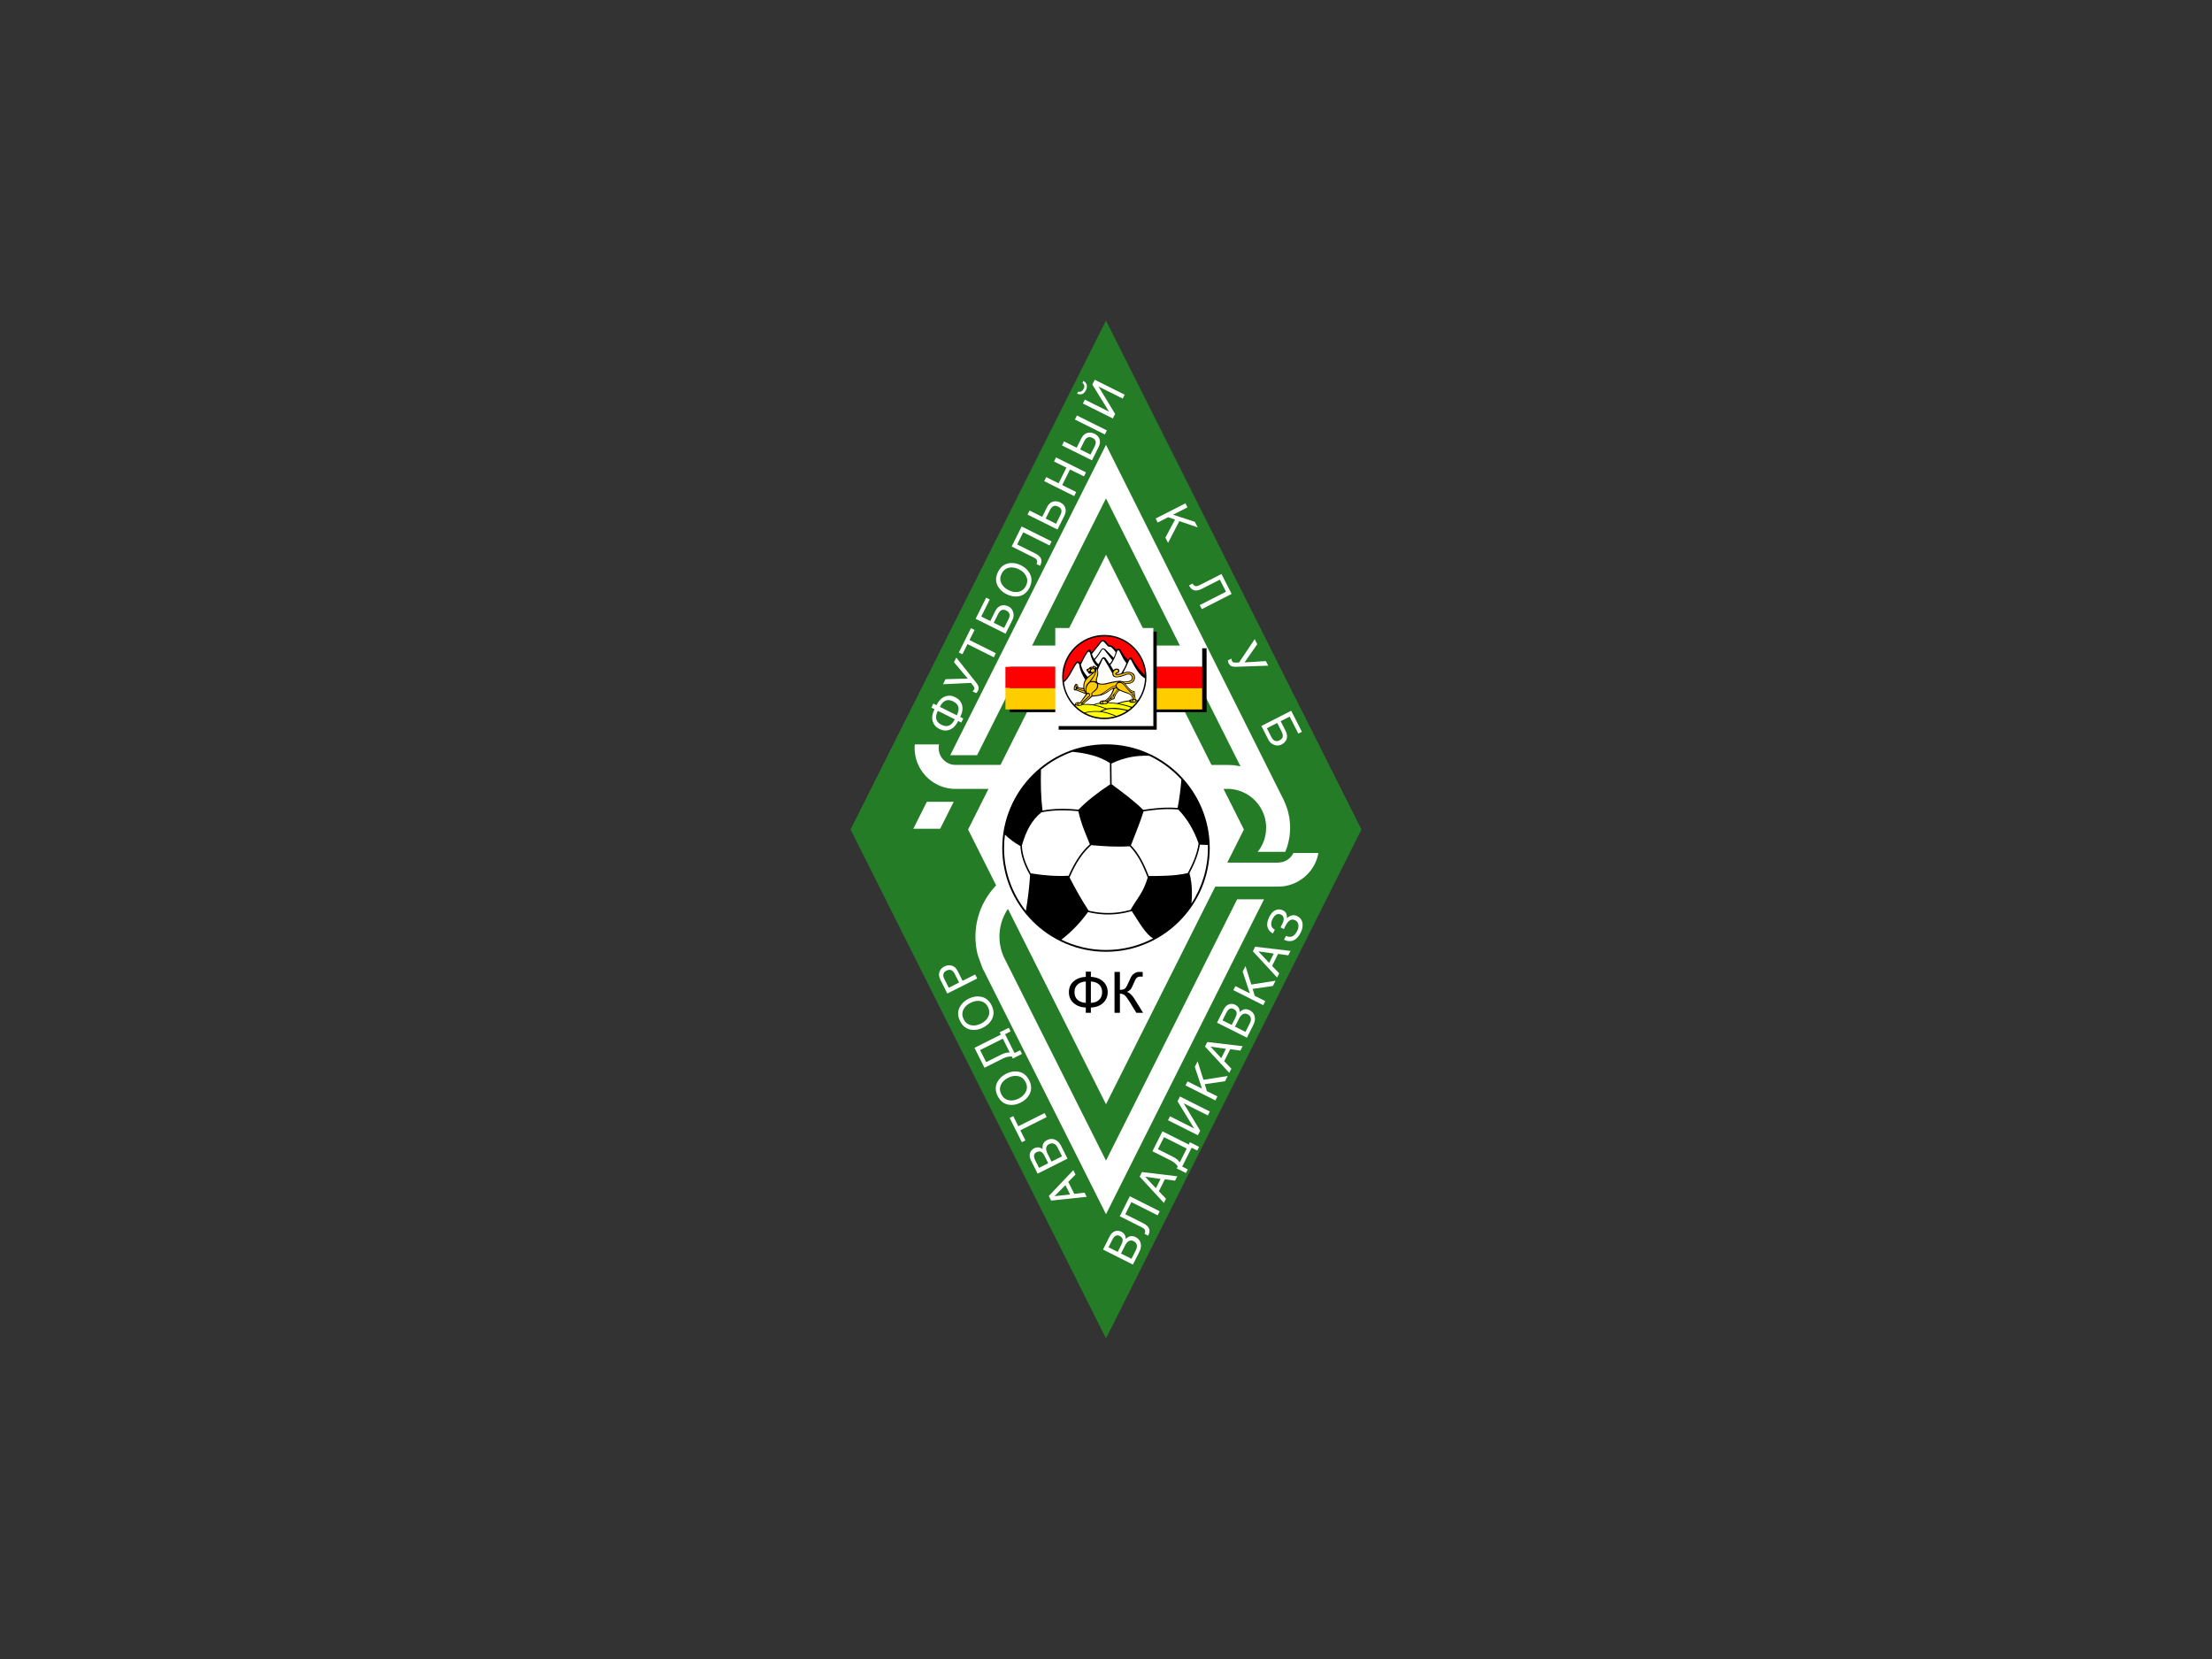 <?xml version="1.0" encoding="UTF-8"?>
<svg xmlns="http://www.w3.org/2000/svg" xmlns:xlink="http://www.w3.org/1999/xlink" width="800pt" height="600pt" viewBox="0 0 800 600" version="1.1">
<rect x="0" y="0" width="800" height="600" fill="#333333" stroke="none"/>
<g id="surface1">
<path style=" stroke:none;fill-rule:nonzero;fill:rgb(14.11%,48.608%,14.893%);fill-opacity:1;" d="M 400 115.934 L 492.383 300 L 400 484.066 L 307.617 300 Z M 400 115.934 "/>
<path style=" stroke:none;fill-rule:nonzero;fill:rgb(100%,100%,100%);fill-opacity:1;" d="M 330.309 299.742 L 340.023 299.742 L 344.922 289.98 L 335.207 289.98 Z M 330.309 299.742 "/>
<path style=" stroke:none;fill-rule:nonzero;fill:rgb(100%,100%,100%);fill-opacity:1;" d="M 467.773 308.496 C 467.773 308.5 467.77 308.508 467.77 308.512 L 467.484 309.031 C 467.328 309.281 467.16 309.512 466.977 309.746 C 466.785 309.973 466.586 310.176 466.371 310.383 C 466.145 310.578 465.922 310.754 465.68 310.926 C 465.426 311.09 465.18 311.23 464.914 311.367 C 464.637 311.492 464.371 311.598 464.082 311.695 C 463.445 311.859 462.938 311.918 462.273 311.973 L 443.867 311.973 L 449.875 300 L 442.5 285.309 L 443.875 285.309 L 444.594 285.324 L 445.305 285.379 L 446.008 285.469 L 446.699 285.594 L 447.379 285.75 L 448.043 285.941 L 448.695 286.16 L 449.328 286.414 L 449.953 286.695 L 450.555 287.008 L 451.145 287.344 L 451.715 287.711 L 452.266 288.102 L 452.797 288.52 L 453.309 288.961 L 453.797 289.43 L 454.262 289.914 L 454.703 290.426 L 455.121 290.957 L 455.512 291.508 L 455.879 292.078 L 456.215 292.664 L 456.527 293.27 L 456.809 293.891 L 457.062 294.527 L 457.285 295.18 L 457.473 295.848 L 457.629 296.523 L 457.754 297.215 L 457.844 297.914 L 457.898 298.629 L 457.914 299.348 L 457.898 300.07 L 457.844 300.781 L 457.754 301.48 L 457.629 302.172 L 457.473 302.848 L 457.285 303.516 L 457.062 304.168 L 456.809 304.805 L 456.527 305.426 L 456.215 306.031 L 455.879 306.617 L 455.512 307.188 L 455.121 307.738 L 454.855 308.078 L 464.836 308.078 C 465.102 307.434 465.344 306.781 465.574 306.102 C 465.891 304.996 466.137 303.93 466.34 302.797 C 466.488 301.637 466.57 300.52 466.602 299.348 C 466.57 298.176 466.488 297.062 466.34 295.898 C 466.137 294.766 465.891 293.699 465.574 292.594 C 465.215 291.523 464.816 290.52 464.352 289.492 L 400 160.883 L 343.664 273.133 L 353.379 273.133 L 400 180.242 L 448.633 277.141 C 447.824 276.977 447.023 276.844 446.188 276.738 C 445.379 276.676 444.594 276.641 443.801 276.641 L 438.148 276.641 L 400 200.625 L 361.852 276.637 L 345.578 276.637 L 344.957 276.605 L 344.352 276.516 L 343.77 276.363 L 343.207 276.156 C 342.934 276.031 342.676 275.902 342.418 275.754 C 342.168 275.59 341.938 275.426 341.699 275.242 C 341.477 275.047 341.27 274.852 341.062 274.637 C 340.871 274.41 340.691 274.188 340.52 273.945 C 340.359 273.691 340.215 273.445 340.078 273.18 C 339.953 272.902 339.848 272.633 339.754 272.348 L 339.602 271.762 L 339.508 271.156 L 339.477 270.535 L 339.508 269.91 L 339.602 269.309 L 339.621 269.223 L 330.855 269.223 L 330.812 269.777 L 330.793 270.535 L 330.812 271.293 L 330.871 272.043 L 330.965 272.781 L 331.094 273.508 L 331.258 274.223 L 331.461 274.922 L 331.691 275.609 L 331.961 276.281 L 332.254 276.934 L 332.582 277.57 L 332.938 278.191 L 333.324 278.789 L 333.738 279.371 L 334.176 279.93 L 334.645 280.469 L 335.133 280.98 L 335.648 281.473 L 336.184 281.938 L 336.742 282.379 L 337.324 282.789 L 337.922 283.176 L 338.543 283.531 L 339.18 283.859 L 339.836 284.156 L 340.504 284.422 L 341.191 284.656 L 341.895 284.855 L 342.605 285.02 L 343.336 285.148 L 344.07 285.246 L 344.82 285.301 L 345.578 285.32 L 357.492 285.32 L 350.125 300 L 360.27 320.215 L 359.75 320.758 L 358.906 321.73 L 358.109 322.742 L 357.363 323.793 L 356.664 324.883 L 356.02 326 L 355.426 327.156 L 354.891 328.34 L 354.41 329.555 L 353.988 330.797 L 353.629 332.066 L 353.324 333.359 L 353.09 334.676 L 352.922 336.016 L 352.816 337.371 L 352.777 338.746 L 352.816 340.121 L 352.922 341.477 L 353.09 342.812 L 353.324 344.129 L 353.629 345.422 L 353.629 345.426 L 355.297 350.043 L 355.426 350.332 L 356.02 351.488 L 400 439.117 L 457.148 325.25 L 447.43 325.25 L 400 419.758 L 363.074 346.184 L 362.891 345.777 L 362.562 344.953 L 362.277 344.113 L 362.035 343.258 L 361.836 342.383 L 361.672 341.492 L 361.559 340.59 L 361.484 339.672 L 361.465 338.746 L 361.484 337.816 L 361.559 336.898 L 361.672 335.996 L 361.836 335.105 L 362.035 334.23 L 362.277 333.375 L 362.562 332.535 L 362.891 331.715 L 363.254 330.914 L 363.652 330.133 L 364.09 329.375 L 364.527 328.691 L 400 399.371 L 439.508 320.656 L 462.289 320.656 L 462.289 320.652 L 463.027 320.637 L 463.777 320.578 L 464.516 320.484 L 465.242 320.355 L 465.961 320.188 L 466.66 319.988 L 467.344 319.754 L 468.016 319.488 L 468.672 319.191 L 469.305 318.867 L 469.926 318.508 L 470.527 318.125 L 471.105 317.711 L 471.664 317.27 L 472.203 316.805 L 472.715 316.316 L 473.211 315.801 L 473.672 315.266 L 474.113 314.703 L 474.523 314.125 L 474.91 313.523 L 475.27 312.906 L 475.594 312.27 L 475.895 311.613 L 476.16 310.941 L 476.391 310.258 L 476.59 309.555 L 476.754 308.84 L 476.816 308.496 "/>
<path style=" stroke:none;fill-rule:nonzero;fill:rgb(0%,0%,0%);fill-opacity:1;" d="M 400 269.191 C 420.664 269.191 437.516 286.047 437.516 306.707 C 437.516 327.371 420.664 344.223 400 344.223 C 379.336 344.223 362.484 327.371 362.484 306.707 C 362.484 286.047 379.336 269.191 400 269.191 "/>
<path style=" stroke:none;fill-rule:nonzero;fill:rgb(100%,100%,100%);fill-opacity:1;" d="M 386.922 315.789 C 387.137 315.328 387.355 314.867 387.582 314.406 C 387.805 313.965 388.031 313.527 388.262 313.094 C 388.496 312.672 388.73 312.258 388.969 311.844 C 389.207 311.449 389.445 311.055 389.695 310.664 C 389.941 310.289 390.191 309.918 390.449 309.551 C 390.703 309.199 390.965 308.852 391.23 308.504 C 391.496 308.172 391.762 307.848 392.039 307.523 L 392.59 306.906 L 393.16 306.316 L 393.742 305.758 L 394.176 305.371 C 392.445 301.102 391.008 297.91 389.996 293.375 C 389.516 293.328 389.035 293.285 388.551 293.246 C 387.977 293.203 387.402 293.164 386.828 293.133 C 386.273 293.109 385.723 293.09 385.172 293.074 C 384.641 293.066 384.113 293.066 383.586 293.07 C 383.074 293.082 382.566 293.098 382.059 293.117 C 381.566 293.145 381.078 293.18 380.59 293.219 C 380.113 293.266 379.645 293.312 379.172 293.371 C 378.715 293.434 378.262 293.5 377.809 293.574 L 376.922 293.738 C 376.828 293.758 376.734 293.777 376.641 293.797 C 373.09 296.598 370.961 300.82 369.586 305.797 L 369.629 306.508 L 369.715 307.34 L 369.848 308.172 L 370.016 308.996 L 370.223 309.82 L 370.469 310.645 L 370.754 311.473 L 371.07 312.305 L 371.426 313.141 C 371.617 313.562 371.812 313.984 372.02 314.406 C 372.234 314.836 372.461 315.266 372.688 315.691 L 372.777 315.855 C 377.355 316.609 381.926 316.961 386.504 316.73 C 386.641 316.418 386.777 316.102 386.922 315.789 "/>
<path style=" stroke:none;fill-rule:nonzero;fill:rgb(100%,100%,100%);fill-opacity:1;" d="M 431.277 312.309 C 431.465 311.887 431.641 311.465 431.816 311.039 C 431.977 310.629 432.133 310.211 432.285 309.797 C 432.422 309.391 432.559 308.984 432.684 308.578 C 432.805 308.176 432.914 307.777 433.02 307.375 C 433.113 306.98 433.199 306.59 433.281 306.191 L 433.418 305.41 L 433.473 304.996 C 431.84 300.387 429.5 296.246 426.145 292.785 L 426.066 292.777 L 425.043 292.695 L 424.016 292.645 C 423.508 292.629 422.996 292.621 422.484 292.621 C 421.984 292.629 421.48 292.641 420.98 292.66 C 420.492 292.68 420.004 292.707 419.516 292.738 C 418.605 292.809 417.699 292.895 416.793 292.996 C 416.012 293.09 415.23 293.195 414.449 293.309 C 414.164 293.352 413.883 293.395 413.594 293.438 C 412.195 297.871 410.684 301.312 409.008 305.746 L 409.398 306.152 L 409.934 306.754 L 410.453 307.383 L 410.953 308.039 L 411.438 308.73 C 411.676 309.086 411.906 309.449 412.133 309.812 C 412.359 310.191 412.578 310.574 412.797 310.961 C 413.016 311.363 413.223 311.766 413.434 312.176 C 413.641 312.598 413.844 313.023 414.047 313.453 C 414.246 313.898 414.445 314.348 414.637 314.801 C 414.836 315.27 415.023 315.738 415.215 316.211 C 415.293 316.414 415.371 316.621 415.449 316.828 C 418.684 316.812 424.809 316.895 429.559 315.766 C 429.711 315.488 429.859 315.211 430.004 314.934 C 430.23 314.492 430.453 314.051 430.676 313.605 C 430.883 313.172 431.082 312.742 431.277 312.309 "/>
<path style=" stroke:none;fill-rule:nonzero;fill:rgb(100%,100%,100%);fill-opacity:1;" d="M 409.312 329.496 L 408.699 329.672 L 407.645 329.934 L 406.59 330.16 L 405.535 330.348 L 404.48 330.5 L 403.422 330.613 L 402.371 330.691 L 401.312 330.73 L 400.258 330.73 L 399.203 330.695 L 398.145 330.621 L 397.09 330.512 L 396.035 330.363 L 394.98 330.18 L 393.926 329.957 L 393.496 329.848 C 390.789 333.609 387.602 336.965 383.859 339.84 C 388.742 342.227 394.219 343.574 400 343.574 C 406.145 343.574 411.949 342.055 417.051 339.375 C 414.496 338.09 411.754 333.215 409.312 329.496 "/>
<path style=" stroke:none;fill-rule:nonzero;fill:rgb(100%,100%,100%);fill-opacity:1;" d="M 413.461 292.91 C 414.27 292.785 415.078 292.668 415.895 292.559 C 416.617 292.469 417.34 292.387 418.066 292.316 C 418.699 292.258 419.332 292.207 419.969 292.168 C 420.465 292.141 420.965 292.117 421.465 292.098 C 421.977 292.086 422.484 292.082 422.996 292.082 L 424.035 292.102 L 425.078 292.152 L 425.891 292.219 C 426.547 288.84 427.004 285.406 427.254 281.926 C 423.992 278.344 420.035 275.406 415.605 273.32 C 411.383 273.219 407.016 273.719 401.965 276.141 L 402.035 283.621 C 405.727 286.406 410.199 289.629 413.461 292.91 "/>
<path style=" stroke:none;fill-rule:nonzero;fill:rgb(100%,100%,100%);fill-opacity:1;" d="M 436.863 306.707 C 436.863 306.34 436.855 305.973 436.848 305.605 L 433.953 305.484 L 433.953 305.492 L 433.812 306.293 L 433.641 307.102 L 433.438 307.914 C 433.324 308.328 433.203 308.738 433.074 309.148 C 432.938 309.566 432.797 309.98 432.645 310.398 C 432.484 310.824 432.316 311.246 432.145 311.668 C 431.961 312.102 431.77 312.531 431.578 312.965 C 431.371 313.406 431.16 313.848 430.941 314.285 C 430.715 314.738 430.48 315.191 430.246 315.641 C 430.223 315.684 430.199 315.727 430.176 315.77 C 431.316 319.805 431.137 324.332 430.902 326.766 C 434.672 320.988 436.863 314.098 436.863 306.707 "/>
<path style=" stroke:none;fill-rule:nonzero;fill:rgb(100%,100%,100%);fill-opacity:1;" d="M 414.52 315.938 C 414.27 315.324 414.016 314.719 413.75 314.117 C 413.555 313.684 413.355 313.258 413.152 312.832 C 412.949 312.422 412.746 312.016 412.535 311.613 C 412.324 311.227 412.109 310.844 411.891 310.465 C 411.672 310.098 411.449 309.738 411.219 309.379 L 410.754 308.695 C 410.52 308.367 410.277 308.039 410.027 307.723 L 409.523 307.105 L 409.004 306.523 L 408.555 306.062 C 403.934 306.371 399.012 306.062 394.672 305.656 L 394.398 305.895 L 393.824 306.426 L 393.266 306.984 C 392.984 307.277 392.715 307.578 392.449 307.879 C 392.18 308.195 391.914 308.516 391.656 308.84 C 391.395 309.18 391.145 309.52 390.895 309.867 C 390.641 310.227 390.395 310.59 390.152 310.961 C 389.906 311.344 389.672 311.73 389.438 312.121 C 389.199 312.527 388.969 312.938 388.742 313.352 C 388.512 313.781 388.289 314.211 388.066 314.648 C 387.844 315.102 387.629 315.559 387.414 316.02 C 387.215 316.461 387.02 316.902 386.828 317.348 C 388.949 321.52 391.227 325.539 393.715 329.344 L 394.566 329.539 L 395.605 329.742 L 396.641 329.906 L 397.676 330.031 L 398.715 330.121 L 399.746 330.176 L 400.785 330.191 L 401.82 330.172 L 402.855 330.117 L 403.895 330.023 L 404.93 329.891 L 405.965 329.727 L 407.004 329.52 L 408.039 329.281 L 409 329.023 C 408.984 329 408.969 328.977 408.957 328.957 C 411.031 325.145 413.391 323.117 415.086 317.395 C 414.902 316.91 414.715 316.422 414.52 315.938 "/>
<path style=" stroke:none;fill-rule:nonzero;fill:rgb(100%,100%,100%);fill-opacity:1;" d="M 377.262 293.117 C 377.719 293.039 378.176 292.965 378.637 292.895 C 379.109 292.832 379.582 292.773 380.059 292.723 C 380.547 292.68 381.035 292.641 381.527 292.605 C 382.035 292.578 382.543 292.555 383.055 292.539 C 383.582 292.527 384.109 292.523 384.641 292.523 C 385.191 292.531 385.738 292.547 386.289 292.566 C 386.859 292.594 387.434 292.625 388.004 292.66 C 388.602 292.703 389.199 292.754 389.793 292.809 C 389.871 292.816 389.949 292.824 390.031 292.836 C 392.789 289.945 397.242 286.434 401.492 283.68 L 401.418 275.965 C 397.699 273.523 393.047 272.406 387.879 271.898 C 383.688 273.363 379.836 275.566 376.484 278.352 C 376.352 283.527 376.453 288.527 377.043 293.16 C 377.117 293.148 377.191 293.133 377.262 293.117 "/>
<path style=" stroke:none;fill-rule:nonzero;fill:rgb(100%,100%,100%);fill-opacity:1;" d="M 371.75 315.078 C 371.535 314.648 371.324 314.219 371.121 313.785 L 370.742 312.934 L 370.398 312.082 L 370.094 311.234 L 369.824 310.387 L 369.59 309.543 L 369.395 308.691 L 369.242 307.84 L 369.129 306.984 L 369.055 306.121 L 369.051 306 C 366.898 304.809 365.078 303.402 363.453 301.863 C 363.246 303.449 363.133 305.066 363.133 306.707 C 363.133 315.273 366.082 323.172 371.016 329.441 C 371.73 325.246 372.258 320.957 372.539 316.543 C 372.508 316.492 372.48 316.441 372.453 316.391 C 372.215 315.953 371.98 315.52 371.75 315.078 "/>
<path style=" stroke:none;fill-rule:nonzero;fill:rgb(0%,0%,0%);fill-opacity:1;" d="M 436.379 249.855 L 436.379 257.562 L 365.215 257.562 L 365.215 234.453 L 436.379 234.453 "/>
<path style=" stroke:none;fill-rule:nonzero;fill:rgb(100%,100%,100%);fill-opacity:1;" d="M 363.625 241.176 L 434.789 241.176 L 434.789 233.473 L 363.625 233.473 Z M 363.625 241.176 "/>
<path style=" stroke:none;fill-rule:nonzero;fill:rgb(100%,0%,0%);fill-opacity:1;" d="M 363.625 248.879 L 434.789 248.879 L 434.789 241.176 L 363.625 241.176 Z M 363.625 248.879 "/>
<path style=" stroke:none;fill-rule:nonzero;fill:rgb(100%,80.077%,0%);fill-opacity:1;" d="M 363.625 256.582 L 434.789 256.582 L 434.789 248.879 L 363.625 248.879 Z M 363.625 256.582 "/>
<path style=" stroke:none;fill-rule:nonzero;fill:rgb(0%,0%,0%);fill-opacity:1;" d="M 382.875 263.906 L 418.344 263.906 L 418.344 228.438 L 382.875 228.438 Z M 382.875 263.906 "/>
<path style=" stroke:none;fill-rule:nonzero;fill:rgb(100%,100%,100%);fill-opacity:1;" d="M 381.656 262.594 L 417.125 262.594 L 417.125 227.129 L 381.656 227.129 Z M 381.656 262.594 "/>
<path style=" stroke:none;fill-rule:nonzero;fill:rgb(0%,0%,0%);fill-opacity:1;" d="M 399.395 229.625 C 407.785 229.625 414.629 236.469 414.629 244.863 C 414.629 253.254 407.785 260.098 399.395 260.098 C 391 260.098 384.156 253.254 384.156 244.863 C 384.156 236.469 391 229.625 399.395 229.625 "/>
<path style=" stroke:none;fill-rule:nonzero;fill:rgb(100%,80.077%,0%);fill-opacity:1;" d="M 401.852 252.316 C 401.82 252.371 401.867 252.402 401.953 252.406 C 402.055 252.422 402.152 252.395 402.254 252.387 C 402.387 252.348 402.48 252.273 402.531 252.164 C 402.57 251.988 402.602 251.82 402.621 251.652 C 402.617 251.562 402.57 251.555 402.508 251.582 C 402.305 251.848 402.086 252.09 401.852 252.316 "/>
<path style=" stroke:none;fill-rule:nonzero;fill:rgb(100%,80.077%,0%);fill-opacity:1;" d="M 403.812 248.973 C 403.559 248.93 403.305 248.945 403.047 249.07 C 402.711 250.082 402.23 251.129 401.52 251.992 C 400.965 252.551 400.586 252.926 399.996 253.379 C 399.965 253.473 400.086 253.543 400.195 253.461 C 400.641 253.109 401.062 252.734 401.508 252.367 C 402.375 251.551 403.324 250.371 404.191 249.285 C 404.059 249.203 403.934 249.086 403.812 248.973 "/>
<path style=" stroke:none;fill-rule:nonzero;fill:rgb(100%,80.077%,0%);fill-opacity:1;" d="M 403.637 248.59 C 403.543 248.449 403.504 248.312 403.508 248.172 C 402.809 248.172 402.016 248.664 401.441 249.078 C 400.418 249.793 399.398 250.465 398.379 251.137 C 399.707 250.758 401.27 249.527 402.539 248.824 C 402.906 248.688 403.27 248.594 403.637 248.59 "/>
<path style=" stroke:none;fill-rule:nonzero;fill:rgb(100%,80.077%,0%);fill-opacity:1;" d="M 393.289 250.961 L 390.973 254.004 C 390.953 254.102 391.094 254.184 391.188 254.148 L 393.996 251.477 C 393.965 251.102 393.758 250.898 393.289 250.961 "/>
<path style=" stroke:none;fill-rule:nonzero;fill:rgb(100%,80.077%,0%);fill-opacity:1;" d="M 398.266 253.602 C 398.109 253.824 398.059 254.066 398.059 254.312 C 398.086 254.344 398.117 254.371 398.145 254.402 C 398.223 254.414 398.266 254.355 398.293 254.254 C 398.344 254.055 398.395 253.859 398.441 253.66 C 398.367 253.555 398.367 253.57 398.266 253.602 "/>
<path style=" stroke:none;fill-rule:nonzero;fill:rgb(100%,80.077%,0%);fill-opacity:1;" d="M 396.602 248.812 C 396.809 248.203 396.848 247.688 396.691 247.254 C 395.906 246.672 395.348 246.551 394.371 246.793 C 393.191 247.422 392.449 249.461 393.16 250.664 C 393.828 250.352 394.277 250.871 394.258 251.496 L 394.168 251.73 L 391.453 254.371 C 391.34 254.52 391.469 254.562 391.641 254.508 L 394.727 251.711 C 394.789 251.34 394.789 250.992 394.703 250.664 C 395.398 250.086 396.277 249.395 396.602 248.812 "/>
<path style=" stroke:none;fill-rule:nonzero;fill:rgb(100%,80.077%,0%);fill-opacity:1;" d="M 403.52 247.844 C 403.629 247.344 403.918 246.902 404.438 246.582 C 402.973 246.734 401.258 247.207 399.688 247.547 C 398.766 247.668 397.922 247.598 397.137 247.398 C 397.211 247.871 397.109 248.539 396.969 248.887 C 396.441 249.746 395.773 250.215 395.031 250.691 C 395.109 250.992 395.105 251.277 395.039 251.574 C 395.988 251.508 396.891 251.418 397.84 251.207 C 398.848 250.609 399.809 249.941 400.77 249.25 C 401.727 248.504 402.652 248.09 403.52 247.844 "/>
<path style=" stroke:none;fill-rule:nonzero;fill:rgb(100%,80.077%,0%);fill-opacity:1;" d="M 410.641 253.246 C 410.355 253.086 409.879 253.055 409.75 253.305 C 409.652 253.809 409.746 253.934 410.285 253.84 C 410.426 253.793 410.625 253.707 410.699 253.512 C 410.738 253.402 410.711 253.316 410.641 253.246 "/>
<path style=" stroke:none;fill-rule:nonzero;fill:rgb(100%,80.077%,0%);fill-opacity:1;" d="M 409.41 253.242 C 409.277 253.406 409.227 253.602 409.176 253.797 C 409.145 253.875 409.395 253.957 409.477 253.836 C 409.473 253.645 409.484 253.457 409.523 253.273 C 409.496 253.23 409.457 253.227 409.41 253.242 "/>
<path style=" stroke:none;fill-rule:nonzero;fill:rgb(100%,80.077%,0%);fill-opacity:1;" d="M 409.133 253.191 C 408.992 253.297 408.898 253.449 408.828 253.633 C 408.82 253.777 408.922 253.852 409.035 253.777 C 409.102 253.57 409.184 253.387 409.277 253.215 C 409.238 253.172 409.191 253.16 409.133 253.191 "/>
<path style=" stroke:none;fill-rule:nonzero;fill:rgb(100%,80.077%,0%);fill-opacity:1;" d="M 390.902 254.254 L 390.727 254.254 L 390.305 254.367 C 390.172 254.488 390.133 254.766 390.102 254.953 C 390.242 255.039 391.035 255.113 391.172 254.641 C 391.164 254.434 391.055 254.32 390.902 254.254 "/>
<path style=" stroke:none;fill-rule:nonzero;fill:rgb(100%,80.077%,0%);fill-opacity:1;" d="M 400.074 253.75 C 399.824 253.691 399.562 253.652 399.273 253.66 C 399.156 253.699 399.121 253.738 399.098 253.777 C 399.016 253.855 398.961 253.984 398.918 254.137 C 398.914 254.227 398.93 254.309 398.977 254.371 C 399.297 254.465 399.996 254.289 400.312 254.227 C 400.398 253.965 400.285 253.781 400.074 253.75 "/>
<path style=" stroke:none;fill-rule:nonzero;fill:rgb(100%,80.077%,0%);fill-opacity:1;" d="M 398.621 253.75 C 398.559 253.898 398.523 254.074 398.48 254.246 C 398.426 254.422 398.52 254.562 398.711 254.434 C 398.734 254.199 398.781 253.977 398.859 253.781 C 398.871 253.652 398.699 253.664 398.621 253.75 "/>
<path style=" stroke:none;fill-rule:nonzero;fill:rgb(100%,80.077%,0%);fill-opacity:1;" d="M 403.32 250.605 C 402.949 251.207 402.758 251.809 402.566 252.445 C 401.754 252.719 401.035 253.059 400.48 253.508 C 400.422 253.602 400.543 253.676 400.637 253.613 C 401.316 253.051 402.016 252.902 402.812 252.555 C 403.172 251.18 403.621 250.543 404.68 249.609 L 404.398 249.434 C 404.016 249.773 403.672 250.18 403.32 250.605 "/>
<path style=" stroke:none;fill-rule:nonzero;fill:rgb(100%,80.077%,0%);fill-opacity:1;" d="M 409.84 252.859 C 409.891 252.969 410.086 252.922 410.074 252.828 C 409.957 252.227 409.812 251.602 409.512 251.199 C 408.949 250.477 408.391 250.113 407.91 249.535 L 406.754 248.109 C 406.219 247.492 405.609 246.992 405.031 246.926 C 404.062 247.031 403.758 247.559 403.871 248.289 C 404.312 249.422 406.551 250.066 407.82 250.523 C 409.078 251.047 409.484 251.352 409.84 252.859 "/>
<path style=" stroke:none;fill-rule:nonzero;fill:rgb(100%,80.077%,0%);fill-opacity:1;" d="M 395.77 241.641 C 395.848 241.648 395.918 241.617 395.98 241.555 C 395.988 241.516 396 241.473 396.008 241.434 C 396.008 241.359 395.98 241.285 395.922 241.227 C 395.867 241.148 395.789 241.117 395.711 241.105 C 395.602 241.203 395.543 241.312 395.535 241.434 C 395.555 241.473 395.574 241.516 395.594 241.555 C 395.641 241.609 395.699 241.641 395.77 241.641 "/>
<path style=" stroke:none;fill-rule:nonzero;fill:rgb(100%,80.077%,0%);fill-opacity:1;" d="M 393.574 242.648 C 393.676 242.695 393.773 242.691 393.871 242.68 C 394.02 242.652 394.105 242.574 394.168 242.473 C 394.25 242.371 394.309 242.262 394.348 242.145 C 394.348 242.094 394.328 242.051 394.289 242.027 C 394.199 241.992 394.121 241.988 394.051 241.996 C 393.848 242.039 393.664 242.121 393.516 242.266 C 393.457 242.344 393.461 242.422 393.484 242.504 C 393.5 242.551 393.52 242.602 393.574 242.648 "/>
<path style=" stroke:none;fill-rule:nonzero;fill:rgb(100%,80.077%,0%);fill-opacity:1;" d="M 394.793 241.641 C 394.902 241.66 395.023 241.711 395.148 241.762 C 395.168 241.75 395.188 241.742 395.207 241.73 L 395.207 241.613 C 395.188 241.566 395.148 241.527 395.09 241.492 C 394.922 241.453 394.766 241.445 394.613 241.465 C 394.547 241.465 394.52 241.508 394.496 241.555 C 394.477 241.59 394.488 241.621 394.523 241.641 C 394.613 241.656 394.703 241.652 394.793 241.641 "/>
<path style=" stroke:none;fill-rule:nonzero;fill:rgb(100%,80.077%,0%);fill-opacity:1;" d="M 410.266 252.801 C 410.34 252.91 410.52 252.84 410.512 252.742 L 410.047 250.18 C 409.727 250.109 409.406 250.023 409.09 249.906 C 408.863 249.766 408.715 249.652 408.512 249.445 L 406.688 247.281 C 406.055 246.691 405.703 246.602 404.969 246.566 C 405.562 246.723 405.977 246.934 406.355 247.309 C 406.785 247.758 407.316 248.398 407.879 249.09 C 408.148 249.43 408.43 249.738 408.742 249.988 C 409.012 250.168 409.32 250.297 409.629 250.367 C 409.754 250.422 409.84 250.504 409.883 250.605 "/>
<path style=" stroke:none;fill-rule:nonzero;fill:rgb(100%,80.077%,0%);fill-opacity:1;" d="M 395.117 243.125 C 395.336 243.086 395.555 243.012 395.773 242.828 C 395.828 242.668 395.844 242.5 395.801 242.324 C 395.785 242.105 395.664 241.953 395.477 241.852 C 395.16 241.852 394.836 242.152 394.586 242.324 C 394.426 242.613 394.535 243.148 395.117 243.125 "/>
<path style=" stroke:none;fill-rule:nonzero;fill:rgb(100%,80.077%,0%);fill-opacity:1;" d="M 396.402 246.465 C 396.352 246.203 396.328 245.941 396.363 245.68 C 396.602 244.984 396.797 244.293 396.898 243.602 C 396.93 243.059 396.969 242.277 396.602 241.852 C 396.43 243.789 395.605 244.914 394.516 246.41 C 395.051 246.242 395.988 246.301 396.402 246.465 "/>
<path style=" stroke:none;fill-rule:nonzero;fill:rgb(100%,80.077%,0%);fill-opacity:1;" d="M 409.434 250.516 C 409.312 250.512 409.133 250.516 409.246 250.645 C 409.363 250.762 409.477 250.883 409.57 251.02 C 409.738 251.242 409.809 251.117 409.809 250.902 C 409.766 250.641 409.656 250.523 409.434 250.516 "/>
<path style=" stroke:none;fill-rule:nonzero;fill:rgb(100%,80.077%,0%);fill-opacity:1;" d="M 403.43 244.641 C 403.895 244.742 404.41 244.688 404.941 244.551 C 405.711 244.32 406.523 244.078 407.348 243.75 C 408.406 243.527 408.977 243.598 409.551 244.48 C 410.055 245.828 409.238 246.414 408.234 246.633 C 407.57 246.742 406.902 246.734 406.234 246.676 C 406.457 246.781 406.668 246.898 406.824 247.047 C 407.246 247.141 407.641 247.137 408.066 247.074 C 408.457 247.016 408.824 246.93 409.188 246.777 C 410.051 246.215 410.324 245.414 410.027 244.328 C 409.566 243.461 408.656 243.207 407.703 243.242 C 407.031 243.359 406.383 243.562 405.742 243.773 C 405.395 243.867 405.047 243.965 404.695 244.062 C 404.336 244.129 404.016 244.102 403.656 244.074 C 403.258 243.969 403.258 243.637 403.535 243.355 C 403.777 243.16 404.004 243.117 404.32 242.977 C 404.629 242.637 404.254 242.098 403.785 242.203 C 403.039 242.406 402.727 242.711 402.629 243.48 C 402.699 244.16 402.758 244.398 403.43 244.641 "/>
<path style=" stroke:none;fill-rule:nonzero;fill:rgb(100%,80.077%,0%);fill-opacity:1;" d="M 388.727 248.492 C 388.676 248.68 388.648 248.848 388.648 249 C 388.629 249.234 388.883 249.402 389.02 249.223 L 389.094 248.883 C 389.117 248.637 389.004 248.219 388.727 248.492 "/>
<path style=" stroke:none;fill-rule:nonzero;fill:rgb(100%,80.077%,0%);fill-opacity:1;" d="M 389.125 248.348 C 389.289 248.465 389.391 248.379 389.379 248.195 L 389.273 247.992 C 389.078 247.746 388.793 247.809 388.914 248.113 "/>
<path style=" stroke:none;fill-rule:nonzero;fill:rgb(100%,80.077%,0%);fill-opacity:1;" d="M 393.902 246.629 C 394.469 245.93 395.012 245.203 395.535 244.461 C 395.723 244.125 395.875 243.762 396.062 243.332 L 396.18 242.766 C 395.93 243.18 395.453 243.52 395.09 243.84 C 393.758 244.875 392.93 245.48 392.305 246.812 C 392.055 247.617 391.992 249.434 392.637 250.09 C 392.547 249.598 392.363 247.73 393.902 246.629 "/>
<path style=" stroke:none;fill-rule:nonzero;fill:rgb(100%,80.077%,0%);fill-opacity:1;" d="M 389.359 254.254 C 389.281 254.262 389.203 254.344 389.125 254.461 C 389.086 254.59 389.07 254.707 389.094 254.816 C 389.191 254.883 389.207 254.887 389.32 254.828 L 389.539 254.285 C 389.5 254.234 389.445 254.211 389.359 254.254 "/>
<path style=" stroke:none;fill-rule:nonzero;fill:rgb(100%,80.077%,0%);fill-opacity:1;" d="M 389.746 254.344 C 389.68 254.398 389.648 254.5 389.598 254.582 C 389.512 254.887 389.512 255.055 389.867 254.879 C 389.965 254.645 390.004 254.543 390.043 254.285 C 390.004 254.273 389.965 254.266 389.926 254.254 C 389.855 254.262 389.797 254.289 389.746 254.344 "/>
<path style=" stroke:none;fill-rule:nonzero;fill:rgb(100%,80.077%,0%);fill-opacity:1;" d="M 389.492 249.262 C 389.305 249.277 389.301 249.363 389.355 249.453 L 392.754 250.719 C 392.543 250.504 392.27 250.246 392.137 250.016 "/>
<path style=" stroke:none;fill-rule:nonzero;fill:rgb(100%,80.077%,0%);fill-opacity:1;" d="M 389.633 249.031 L 392.039 249.742 C 391.945 249.574 391.898 249.406 391.883 249.234 C 391.172 249.18 390.473 249.043 389.758 248.812 C 389.598 248.852 389.566 248.906 389.633 249.031 "/>
<path style=" stroke:none;fill-rule:nonzero;fill:rgb(100%,80.077%,0%);fill-opacity:1;" d="M 389.461 248.082 C 389.562 248.289 389.742 248.25 389.719 248 L 389.598 247.676 C 389.547 247.516 389.219 247.559 389.348 247.801 "/>
<path style=" stroke:none;fill-rule:nonzero;fill:rgb(100%,0%,0%);fill-opacity:1;" d="M 399.395 230.141 C 407.277 230.141 413.746 236.391 414.098 244.191 C 412.5 242.762 411.281 241.137 410.164 239.297 L 409.242 237.891 C 409.055 237.652 408.605 237.609 408.387 237.945 L 407.938 238.641 C 406.746 237.578 406.055 236.316 405.23 234.961 C 404.797 234.367 404.246 234.422 403.844 234.965 C 403.23 234.461 402.41 233.535 401.973 233.469 C 401.395 233.309 400.988 233.355 400.758 232.914 C 400.352 232.492 399.98 232.016 399.539 231.641 C 398.844 231.363 398.516 231.457 397.938 232.027 C 396.836 233.336 395.887 234.695 394.746 236.004 L 394.539 235.395 C 394.176 234.734 393.727 234.875 393.242 235.371 C 392.215 236.738 391.488 238.238 390.695 239.711 C 390.23 239.102 389.711 238.941 389.152 239.535 C 387.621 241.629 386.543 244.523 384.738 246.281 C 384.695 245.812 384.672 245.34 384.672 244.863 C 384.672 236.754 391.285 230.141 399.395 230.141 "/>
<path style=" stroke:none;fill-rule:nonzero;fill:rgb(100%,100%,100%);fill-opacity:1;" d="M 411.871 243.352 C 410.82 241.988 409.887 240.316 409.066 238.676 C 408.867 238.484 408.602 238.406 408.426 238.715 C 407.754 240.309 407.035 241.781 406.234 243.316 C 407.277 242.969 407.98 242.781 409.125 243.125 C 410.273 243.695 410.43 243.988 410.488 245.336 C 410.25 246.43 409.809 246.816 408.801 247.223 C 408.219 247.352 407.637 247.387 407.055 247.328 C 407.648 248.145 408.305 248.934 409.125 249.633 C 409.492 249.82 409.891 249.938 410.312 249.953 L 410.461 251.109 L 410.715 252.758 C 410.93 252.91 411.043 253.051 411.055 253.262 L 411.477 253.254 C 413.059 250.984 414.02 248.25 414.105 245.305 C 413.238 244.949 412.477 244.035 411.871 243.352 "/>
<path style=" stroke:none;fill-rule:nonzero;fill:rgb(100%,100%,100%);fill-opacity:1;" d="M 394.852 243.57 L 394.793 243.453 L 394.586 243.57 L 393.992 243.719 C 393.898 243.715 393.832 243.676 393.781 243.602 L 393.723 243.422 C 393.48 243.316 393.398 243.137 393.398 242.918 C 393.266 242.875 393.16 242.797 393.07 242.68 C 392.977 242.492 392.949 242.305 392.98 242.117 L 393.07 241.969 L 393.754 241.73 C 393.906 241.5 394.098 241.297 394.406 241.168 C 394.652 241.102 394.902 241.105 395.148 241.137 C 395.371 240.66 395.758 240.648 396.363 241.195 L 396.75 241.465 L 396.867 241.137 C 395.363 239.852 394.621 237.957 394.199 236.062 C 393.887 235.613 393.641 235.566 393.34 235.973 C 392.34 237.305 391.645 238.887 390.906 240.383 C 391.469 242.438 391.988 243.109 393.34 244.785 C 393.926 244.359 394.332 244.09 394.852 243.57 "/>
<path style=" stroke:none;fill-rule:nonzero;fill:rgb(100%,100%,100%);fill-opacity:1;" d="M 400.402 250.484 C 398.207 251.805 397.266 251.652 395.059 251.938 L 391.836 254.598 C 393.078 254.562 394.262 254.637 395.504 254.758 C 396.195 254.441 396.922 254.246 397.656 254.172 C 397.844 253.164 398.703 253.363 399.66 253.305 C 401.359 252.09 401.891 251.094 402.629 249.18 C 402.07 249.18 400.848 250.176 400.402 250.484 "/>
<path style=" stroke:none;fill-rule:nonzero;fill:rgb(100%,100%,100%);fill-opacity:1;" d="M 389.195 249.672 C 388.891 249.773 388.438 249.754 388.34 249.297 C 388.316 248.832 388.469 248.023 388.754 247.652 C 388.996 247.16 389.555 247.242 389.805 247.695 C 389.902 247.926 389.934 248.215 389.895 248.461 C 390.469 248.773 391.129 248.789 391.844 248.824 C 391.766 247.91 391.801 246.785 392.484 245.812 C 391.383 243.992 390.59 242.527 390.312 240.336 C 390.047 239.738 389.68 239.617 389.332 240.039 C 388.215 241.559 386.402 245.816 384.785 246.703 C 385.18 249.824 386.555 252.645 388.594 254.848 L 388.766 254.766 C 388.934 254.145 389.102 254.055 389.719 253.957 L 390.52 254.016 C 390.609 254 390.68 253.961 390.727 253.898 L 392.734 251.074 "/>
<path style=" stroke:none;fill-rule:nonzero;fill:rgb(100%,100%,100%);fill-opacity:1;" d="M 408.137 250.965 C 407.008 250.609 405.926 250.184 404.883 249.742 C 403.645 250.797 403.445 251.461 403.043 252.77 C 402.445 252.996 401.195 253.371 400.855 253.988 L 404.023 254.285 C 405.555 253.828 406.82 253.441 408.477 253.305 C 408.52 253.074 408.863 252.902 409.543 252.902 C 409.383 251.652 408.789 251.188 408.137 250.965 "/>
<path style=" stroke:none;fill-rule:nonzero;fill:rgb(100%,100%,100%);fill-opacity:1;" d="M 398.25 238.496 C 398.734 237.535 399.395 237.375 400.031 238.242 C 400.441 238.867 400.836 239.469 401.262 240.066 C 401.711 239.766 402.055 239.129 402.27 238.734 C 401.285 237.504 400.34 236.211 399.328 235.008 C 399.109 234.742 398.766 234.777 398.57 235.004 C 397.789 236.328 396.977 237.52 395.965 238.676 C 396.336 239.273 396.781 239.809 397.301 240.207 "/>
<path style=" stroke:none;fill-rule:nonzero;fill:rgb(100%,100%,100%);fill-opacity:1;" d="M 396.707 245.766 C 396.633 246.562 396.805 246.953 397.699 247.16 C 398.227 247.32 398.777 247.297 399.336 247.238 C 401.137 246.914 402.723 246.297 404.922 246.211 C 405.359 246.188 405.727 246.328 405.891 246.391 C 406.324 246.473 406.762 246.5 407.195 246.48 C 407.703 246.445 408.27 246.348 408.711 246.172 C 409.305 245.914 409.469 245.52 409.336 244.785 C 408.949 243.922 408.367 243.785 407.465 244.008 C 406.762 244.309 406.059 244.523 405.355 244.758 C 404.844 244.879 404.328 244.949 403.812 244.965 C 402.734 244.938 402.32 244.52 402.27 243.492 C 401.328 241.758 400.352 240.078 399.305 238.406 C 399.141 238.164 398.891 238.195 398.762 238.438 C 398.156 239.727 397.633 240.914 397.078 242.145 C 397.195 242.938 397.273 243.504 397.105 244.281 C 396.98 244.816 396.797 245.195 396.707 245.766 "/>
<path style=" stroke:none;fill-rule:nonzero;fill:rgb(100%,100%,100%);fill-opacity:1;" d="M 402.688 242.355 C 403.234 241.789 403.676 241.648 404.438 241.91 C 404.961 242.184 404.934 243.133 404.469 243.305 C 403.953 243.457 403.777 243.547 403.715 243.766 C 404.523 243.777 404.77 243.746 405.508 243.52 C 406.254 242.309 406.871 241.219 407.375 239.891 L 406.219 238.172 L 405.773 237.277 L 404.883 235.586 C 404.613 235.227 404.496 235.02 404.109 235.352 C 403.488 237.219 402.852 238.914 401.59 240.484 "/>
<path style=" stroke:none;fill-rule:nonzero;fill:rgb(100%,100%,100%);fill-opacity:1;" d="M 398.266 234.848 C 398.828 234.258 399.168 234.398 399.809 234.848 C 400.789 235.852 401.785 236.848 402.746 237.871 C 403.105 237.219 403.324 236.648 403.52 235.934 C 403.094 235.258 402.117 234.176 401.77 233.984 C 400.863 233.844 400.715 233.953 400.223 233.215 L 399.246 232.121 C 398.957 231.953 398.672 231.945 398.383 232.176 C 397.215 233.59 396.051 235.156 394.91 236.547 C 395.113 237.148 395.371 237.746 395.723 238.297 C 396.797 237.289 397.43 236.051 398.266 234.848 "/>
<path style=" stroke:none;fill-rule:nonzero;fill:rgb(100%,100%,0%);fill-opacity:1;" d="M 401.055 256.449 C 400.031 256.629 399.301 256.887 398.383 257.266 C 400.137 257.484 402.117 258.164 403.746 258.926 C 405.074 258.512 406.324 257.898 407.461 257.148 C 406.281 256.574 402.746 256.246 401.055 256.449 "/>
<path style=" stroke:none;fill-rule:nonzero;fill:rgb(100%,100%,0%);fill-opacity:1;" d="M 400.734 254.254 C 400.324 254.668 400.18 254.742 399.57 254.609 C 398.898 254.793 398.254 254.953 397.742 254.465 C 397.121 254.5 396.496 254.672 395.875 254.906 C 397.379 255.199 398.805 255.668 400.238 256.23 C 403.176 255.723 405.289 256.188 408 256.793 C 408.355 256.535 408.699 256.262 409.027 255.977 C 408.332 255.488 405.137 254.812 404.199 254.609 C 403.062 254.43 401.883 254.348 400.734 254.254 "/>
<path style=" stroke:none;fill-rule:nonzero;fill:rgb(100%,100%,0%);fill-opacity:1;" d="M 392.512 257.867 C 394.566 258.961 396.91 259.582 399.391 259.582 C 400.758 259.582 402.082 259.395 403.34 259.043 L 403.34 259.031 C 402.129 258.566 400.988 258.121 399.719 257.816 C 397.406 257.27 394.824 257.293 392.512 257.867 "/>
<path style=" stroke:none;fill-rule:nonzero;fill:rgb(100%,100%,0%);fill-opacity:1;" d="M 411.023 253.57 C 410.918 253.73 410.75 253.887 410.52 254.047 C 410.34 254.133 410.16 254.164 409.988 254.164 C 409.512 254.195 409.055 254.164 408.621 254.074 C 408.512 253.953 408.449 253.809 408.461 253.633 C 407.258 253.746 405.777 254.02 404.676 254.461 C 406.438 254.75 407.91 255.188 409.391 255.648 C 410.062 255.023 410.676 254.34 411.223 253.602 "/>
<path style=" stroke:none;fill-rule:nonzero;fill:rgb(100%,100%,0%);fill-opacity:1;" d="M 397.848 257.207 C 398.438 256.852 399.09 256.559 399.793 256.359 C 398.227 255.777 396.879 255.379 395.238 255.039 C 394.047 254.91 392.852 254.852 391.66 254.879 C 390.91 255.367 389.992 255.395 388.988 255.066 L 388.855 255.125 C 389.824 256.117 390.934 256.977 392.145 257.668 C 394.137 257.207 395.84 257.066 397.848 257.207 "/>
<path style=" stroke:none;fill-rule:nonzero;fill:rgb(0%,0%,0%);fill-opacity:1;" d="M 397.512 361.609 C 396.785 362.281 395.793 362.645 394.531 362.707 L 394.531 354.965 C 395.82 355.043 396.82 355.414 397.535 356.09 C 398.246 356.766 398.602 357.68 398.602 358.836 C 398.602 360.012 398.238 360.938 397.512 361.609 M 392.695 362.695 C 391.457 362.645 390.469 362.281 389.727 361.609 C 388.984 360.938 388.609 360.012 388.609 358.836 C 388.609 357.645 388.988 356.719 389.742 356.055 C 390.492 355.387 391.477 355.031 392.695 354.977 Z M 400.617 358.836 C 400.617 357.305 400.074 356.02 398.988 354.988 C 397.895 353.961 396.41 353.395 394.531 353.293 L 394.531 351.398 L 392.695 351.398 L 392.695 353.293 C 390.941 353.363 389.484 353.895 388.324 354.887 C 387.164 355.875 386.586 357.191 386.586 358.836 C 386.586 360.477 387.164 361.797 388.328 362.797 C 389.492 363.793 390.949 364.324 392.695 364.391 L 392.695 366.297 L 394.531 366.297 L 394.531 364.391 C 396.477 364.285 397.98 363.707 399.035 362.656 C 400.09 361.609 400.617 360.336 400.617 358.836 "/>
<path style=" stroke:none;fill-rule:nonzero;fill:rgb(0%,0%,0%);fill-opacity:1;" d="M 405.035 351.516 L 403.082 351.516 L 403.082 366.297 L 405.035 366.297 L 405.035 359.379 C 405.762 359.379 406.352 359.586 406.809 359.996 C 407.266 360.414 407.836 361.176 408.516 362.285 L 410.984 366.297 L 413.414 366.297 L 410.367 361.375 C 409.438 359.879 408.5 358.996 407.547 358.738 C 408.02 358.539 408.434 358.277 408.773 357.953 C 409.121 357.629 409.539 356.84 410.035 355.59 C 410.43 354.605 410.785 353.957 411.098 353.656 C 411.398 353.352 411.859 353.199 412.484 353.199 C 412.531 353.199 412.664 353.203 412.879 353.211 C 413.074 353.219 413.203 353.223 413.273 353.223 L 413.273 351.527 C 413.23 351.516 412.836 351.508 412.082 351.508 C 411.488 351.508 410.949 351.645 410.461 351.914 C 409.969 352.188 409.594 352.527 409.324 352.926 C 409.059 353.324 408.723 354.008 408.312 354.977 C 407.746 356.293 407.281 357.121 406.922 357.469 C 406.555 357.816 405.93 357.988 405.035 357.988 "/>
<path style=" stroke:none;fill-rule:nonzero;fill:rgb(100%,100%,100%);fill-opacity:1;" d="M 450.441 349.383 L 449.426 351.402 L 452.035 359.273 L 446.797 356.641 L 446.062 358.102 L 456.871 363.531 L 457.605 362.07 L 453.801 360.16 L 453.039 357.648 L 460.355 356.594 L 461.312 354.695 L 452.555 356.074 "/>
<path style=" stroke:none;fill-rule:nonzero;fill:rgb(100%,100%,100%);fill-opacity:1;" d="M 425.867 398.297 L 431.867 408.117 L 423.137 403.734 L 422.426 405.148 L 433.234 410.578 L 434.059 408.938 L 428.102 399.023 L 436.836 403.41 L 437.547 401.996 L 426.738 396.566 "/>
<path style=" stroke:none;fill-rule:nonzero;fill:rgb(100%,100%,100%);fill-opacity:1;" d="M 471.074 333.945 C 470.906 332.758 470.25 331.875 469.105 331.297 C 468.465 330.977 467.793 330.91 467.094 331.098 C 466.496 331.262 465.949 331.59 465.449 332.082 C 465.469 331.449 465.406 330.949 465.266 330.574 C 465.051 330.004 464.641 329.562 464.039 329.262 C 463.117 328.797 462.207 328.77 461.312 329.172 C 460.418 329.578 459.676 330.367 459.086 331.543 C 458.258 333.188 458.086 334.594 458.57 335.754 C 458.902 336.547 459.496 337.16 460.359 337.594 L 461.051 336.227 C 460.266 335.832 459.836 335.25 459.758 334.484 C 459.688 333.844 459.852 333.133 460.242 332.352 C 460.621 331.598 461.055 331.082 461.551 330.801 C 462.113 330.48 462.727 330.488 463.387 330.82 C 463.949 331.102 464.242 331.582 464.266 332.262 C 464.285 332.824 464.105 333.48 463.727 334.234 L 463.137 335.41 L 464.328 336.008 L 464.855 334.953 C 465.34 333.988 465.848 333.32 466.375 332.941 C 467.004 332.492 467.684 332.449 468.418 332.82 C 469.133 333.176 469.523 333.77 469.598 334.602 C 469.656 335.281 469.508 335.98 469.148 336.691 C 468.695 337.598 468.164 338.215 467.555 338.551 C 466.824 338.953 466.004 338.922 465.094 338.465 L 464.387 339.863 C 465.293 340.316 466.16 340.473 467.004 340.328 C 468.371 340.102 469.508 339.094 470.406 337.305 C 471 336.121 471.223 335.004 471.074 333.945 "/>
<path style=" stroke:none;fill-rule:nonzero;fill:rgb(100%,100%,100%);fill-opacity:1;" d="M 433.133 383.84 L 432.117 385.859 L 434.727 393.73 L 429.484 391.098 L 428.75 392.559 L 439.562 397.988 L 440.293 396.527 L 436.488 394.617 L 435.73 392.105 L 443.047 391.051 L 444 389.152 L 435.242 390.531 "/>
<path style=" stroke:none;fill-rule:nonzero;fill:rgb(100%,100%,100%);fill-opacity:1;" d="M 410.785 452.148 L 409.219 455.266 L 405.426 453.359 L 406.871 450.484 C 407.227 449.77 407.637 449.258 408.094 448.949 C 408.668 448.559 409.289 448.531 409.965 448.871 C 410.586 449.184 410.973 449.621 411.125 450.18 C 411.277 450.738 411.164 451.395 410.785 452.148 M 400.91 451.09 L 402.238 448.441 C 402.641 447.648 403.059 447.145 403.504 446.926 C 403.945 446.707 404.426 446.73 404.949 446.992 C 405.578 447.309 405.938 447.738 406.016 448.281 C 406.086 448.77 405.934 449.383 405.559 450.129 L 404.238 452.762 Z M 410.727 447.426 C 409.926 447.02 409.164 446.941 408.449 447.188 C 408.07 447.32 407.621 447.613 407.109 448.059 C 407.133 447.391 406.965 446.816 406.613 446.34 C 406.352 445.98 406.008 445.695 405.574 445.48 C 404.793 445.086 404.023 445.02 403.266 445.277 C 402.453 445.562 401.805 446.191 401.316 447.164 L 398.926 451.922 L 409.734 457.355 L 412.074 452.703 C 412.652 451.547 412.797 450.477 412.5 449.484 C 412.23 448.57 411.641 447.883 410.727 447.426 "/>
<path style=" stroke:none;fill-rule:nonzero;fill:rgb(100%,100%,100%);fill-opacity:1;" d="M 443.371 379.332 L 441.68 382.699 L 437.812 378.535 Z M 435.809 378.508 L 444.578 388.004 L 445.34 386.492 L 442.754 383.789 L 444.934 379.453 L 448.617 379.957 L 449.418 378.367 L 436.645 376.852 "/>
<path style=" stroke:none;fill-rule:nonzero;fill:rgb(100%,100%,100%);fill-opacity:1;" d="M 419.734 426.379 L 418.047 429.746 L 414.176 425.582 Z M 412.176 425.555 L 420.941 435.051 L 421.703 433.539 L 419.117 430.836 L 421.297 426.5 L 424.98 427.004 L 425.781 425.414 L 413.008 423.898 "/>
<path style=" stroke:none;fill-rule:nonzero;fill:rgb(100%,100%,100%);fill-opacity:1;" d="M 404.98 439.875 L 412.867 443.84 C 413.461 444.137 413.848 444.441 414.027 444.762 C 414.262 445.168 414.234 445.66 413.941 446.242 L 415.25 446.902 C 415.68 446.051 415.82 445.305 415.676 444.664 C 415.48 443.801 414.777 443.062 413.562 442.453 L 406.969 439.141 L 409.172 434.762 L 418.688 439.539 L 419.418 438.078 L 408.609 432.648 "/>
<path style=" stroke:none;fill-rule:nonzero;fill:rgb(100%,100%,100%);fill-opacity:1;" d="M 426.684 420.395 C 426.406 419.965 426.059 419.586 425.633 419.254 C 425.211 418.922 424.691 418.602 424.078 418.297 L 418.781 415.633 L 420.973 411.266 L 429.195 415.395 Z M 429.926 413.938 L 420.414 409.156 L 416.789 416.367 L 423.383 419.68 C 424.547 420.266 425.402 420.988 425.949 421.855 L 425.586 422.578 L 428.898 424.242 L 429.562 422.914 L 427.547 421.902 L 430.973 415.082 L 432.992 416.098 L 433.656 414.773 L 430.344 413.105 "/>
<path style=" stroke:none;fill-rule:nonzero;fill:rgb(100%,100%,100%);fill-opacity:1;" d="M 452.012 370.09 L 450.449 373.203 L 446.652 371.301 L 448.098 368.422 C 448.457 367.711 448.863 367.199 449.32 366.891 C 449.895 366.496 450.52 366.473 451.191 366.809 C 451.812 367.121 452.199 367.559 452.352 368.117 C 452.504 368.68 452.391 369.336 452.012 370.09 M 442.137 369.031 L 443.469 366.379 C 443.867 365.586 444.285 365.082 444.73 364.863 C 445.172 364.648 445.656 364.668 446.176 364.93 C 446.809 365.25 447.164 365.68 447.242 366.223 C 447.312 366.711 447.16 367.324 446.785 368.066 L 445.465 370.699 Z M 451.953 365.363 C 451.152 364.961 450.395 364.883 449.68 365.125 C 449.297 365.262 448.852 365.551 448.336 365.996 C 448.359 365.328 448.195 364.758 447.844 364.277 C 447.582 363.922 447.234 363.637 446.805 363.418 C 446.02 363.023 445.25 362.957 444.492 363.219 C 443.684 363.504 443.031 364.133 442.543 365.105 L 440.152 369.863 L 450.965 375.293 L 453.301 370.641 C 453.879 369.484 454.023 368.414 453.73 367.426 C 453.461 366.508 452.867 365.824 451.953 365.363 "/>
<path style=" stroke:none;fill-rule:nonzero;fill:rgb(100%,100%,100%);fill-opacity:1;" d="M 460.684 344.875 L 458.992 348.242 L 455.125 344.078 Z M 453.121 344.051 L 461.891 353.547 L 462.652 352.035 L 460.066 349.332 L 462.242 344.996 L 465.93 345.5 L 466.73 343.91 L 453.953 342.395 "/>
<path style=" stroke:none;fill-rule:nonzero;fill:rgb(100%,100%,100%);fill-opacity:1;" d="M 431.32 211.047 L 430.016 211.711 C 430.449 212.562 430.965 213.117 431.562 213.379 C 432.379 213.734 433.387 213.605 434.598 212.988 L 441.176 209.637 L 443.398 214.004 L 433.914 218.84 L 434.656 220.297 L 445.434 214.801 L 441.762 207.598 L 433.895 211.605 C 433.305 211.906 432.828 212.035 432.469 211.992 C 431.996 211.941 431.617 211.625 431.32 211.047 "/>
<path style=" stroke:none;fill-rule:nonzero;fill:rgb(100%,100%,100%);fill-opacity:1;" d="M 422.488 187.051 L 424.965 187.926 L 421.48 194.445 L 422.445 196.34 L 426.516 188.465 L 433.16 190.727 L 432.133 188.715 L 424.246 186.152 L 429.473 183.492 L 428.73 182.035 L 417.953 187.527 L 418.695 188.984 "/>
<path style=" stroke:none;fill-rule:nonzero;fill:rgb(100%,100%,100%);fill-opacity:1;" d="M 444.055 238.879 C 444.125 239.27 444.176 239.5 444.199 239.57 C 444.223 239.641 444.277 239.766 444.367 239.945 C 444.457 240.117 444.559 240.266 444.676 240.395 C 444.914 240.691 445.234 240.898 445.637 241.02 C 445.965 241.117 446.383 241.164 446.898 241.152 L 458.66 240.754 L 457.812 239.09 L 450.109 239.57 L 454.699 232.98 L 453.773 231.16 L 448.129 239.602 L 446.508 239.613 C 446.066 239.609 445.746 239.422 445.555 239.039 C 445.43 238.801 445.375 238.52 445.391 238.195 "/>
<path style=" stroke:none;fill-rule:nonzero;fill:rgb(100%,100%,100%);fill-opacity:1;" d="M 463.52 264.602 C 463.879 265.301 464.008 265.914 463.918 266.441 C 463.828 266.965 463.43 267.406 462.73 267.766 C 462.09 268.09 461.508 268.129 460.992 267.875 C 460.539 267.652 460.145 267.215 459.812 266.566 L 458.184 263.371 L 461.922 261.465 Z M 458.746 267.562 C 459.195 268.434 459.879 269.043 460.809 269.395 C 461.738 269.746 462.629 269.703 463.48 269.273 C 464.359 268.824 464.961 268.195 465.281 267.391 C 465.637 266.48 465.535 265.477 464.98 264.387 L 463.164 260.828 L 466.422 259.168 L 469.555 265.309 L 470.844 264.648 L 466.973 257.055 L 456.195 262.547 "/>
<path style=" stroke:none;fill-rule:nonzero;fill:rgb(100%,100%,100%);fill-opacity:1;" d="M 391.434 142.484 C 391.949 142.277 392.375 141.84 392.711 141.164 C 393.059 140.473 393.172 139.852 393.055 139.305 C 392.93 138.699 392.527 138.184 391.855 137.746 L 391.496 138.469 C 391.797 138.746 391.992 139 392.074 139.23 C 392.227 139.633 392.172 140.094 391.91 140.617 C 391.758 140.93 391.586 141.164 391.402 141.32 C 391.215 141.48 391.027 141.586 390.836 141.645 C 390.645 141.699 390.473 141.719 390.324 141.707 C 390.172 141.695 390.035 141.676 389.91 141.652 L 389.539 142.391 C 390.285 142.66 390.914 142.691 391.434 142.484 "/>
<path style=" stroke:none;fill-rule:nonzero;fill:rgb(100%,100%,100%);fill-opacity:1;" d="M 378.18 187.551 L 379.715 184.473 C 380.062 183.77 380.48 183.301 380.969 183.066 C 381.457 182.832 382.051 182.891 382.754 183.242 C 383.41 183.566 383.785 184.012 383.879 184.574 C 383.961 185.039 383.832 185.613 383.496 186.285 L 381.934 189.422 Z M 384.969 186.473 C 385.457 185.484 385.562 184.562 385.285 183.703 C 385.004 182.84 384.418 182.188 383.523 181.742 C 382.656 181.309 381.812 181.191 380.988 181.383 C 380.012 181.609 379.25 182.266 378.711 183.352 L 376.93 186.926 L 372.359 184.648 L 371.629 186.113 L 382.457 191.508 "/>
<path style=" stroke:none;fill-rule:nonzero;fill:rgb(100%,100%,100%);fill-opacity:1;" d="M 338.586 259.938 C 338.441 259.148 338.641 258.203 339.191 257.094 L 345.316 260.145 C 344.77 261.242 344.129 261.973 343.395 262.336 C 342.562 262.746 341.598 262.68 340.504 262.133 C 339.398 261.582 338.758 260.852 338.586 259.938 M 341.832 253.461 C 342.664 253.047 343.629 253.113 344.727 253.66 C 345.832 254.211 346.473 254.941 346.645 255.855 C 346.789 256.645 346.59 257.594 346.035 258.699 L 339.914 255.648 C 340.461 254.551 341.102 253.824 341.832 253.461 M 343.418 263.926 C 344.695 263.445 345.738 262.391 346.551 260.762 L 347.668 261.316 L 348.391 259.871 L 347.273 259.316 C 348.086 257.688 348.297 256.215 347.906 254.906 C 347.543 253.695 346.734 252.777 345.477 252.152 C 344.223 251.523 342.996 251.438 341.809 251.887 C 340.539 252.371 339.5 253.422 338.691 255.039 L 337.562 254.477 L 336.84 255.922 L 337.973 256.488 C 337.16 258.117 336.949 259.586 337.336 260.895 C 337.695 262.105 338.504 263.02 339.758 263.645 C 341.023 264.277 342.242 264.367 343.418 263.926 "/>
<path style=" stroke:none;fill-rule:nonzero;fill:rgb(100%,100%,100%);fill-opacity:1;" d="M 400.316 155.664 L 389.492 150.27 L 388.762 151.734 L 399.59 157.129 Z M 400.316 155.664 "/>
<path style=" stroke:none;fill-rule:nonzero;fill:rgb(100%,100%,100%);fill-opacity:1;" d="M 390.645 162.535 L 392.098 159.625 C 392.445 158.922 392.867 158.453 393.352 158.219 C 393.84 157.984 394.434 158.043 395.137 158.391 C 395.793 158.719 396.168 159.16 396.262 159.723 C 396.344 160.191 396.219 160.762 395.883 161.438 L 394.398 164.406 Z M 397.352 161.621 C 397.844 160.637 397.945 159.715 397.668 158.852 C 397.387 157.992 396.801 157.34 395.906 156.891 C 395.039 156.461 394.195 156.344 393.371 156.535 C 392.395 156.762 391.633 157.418 391.094 158.504 L 389.395 161.91 L 384.824 159.637 L 384.098 161.098 L 394.926 166.492 "/>
<path style=" stroke:none;fill-rule:nonzero;fill:rgb(100%,100%,100%);fill-opacity:1;" d="M 392.355 144.527 L 391.648 145.941 L 402.477 151.34 L 403.293 149.695 L 397.309 139.801 L 406.051 144.16 L 406.758 142.746 L 395.934 137.348 L 395.066 139.082 L 401.098 148.883 "/>
<path style=" stroke:none;fill-rule:nonzero;fill:rgb(100%,100%,100%);fill-opacity:1;" d="M 389.215 177.953 L 384.16 175.434 L 386.98 169.781 L 392.031 172.297 L 392.762 170.836 L 381.934 165.438 L 381.203 166.902 L 385.684 169.133 L 382.863 174.789 L 378.387 172.559 L 377.656 174.02 L 388.484 179.414 "/>
<path style=" stroke:none;fill-rule:nonzero;fill:rgb(100%,100%,100%);fill-opacity:1;" d="M 352.172 248.277 C 352.434 248.633 352.469 249.004 352.277 249.387 C 352.156 249.629 351.965 249.84 351.699 250.02 L 353.039 250.688 C 353.312 250.398 353.469 250.219 353.512 250.16 C 353.555 250.102 353.621 249.98 353.711 249.797 C 353.797 249.629 353.855 249.457 353.891 249.285 C 353.984 248.918 353.961 248.535 353.82 248.141 C 353.703 247.82 353.488 247.457 353.18 247.051 L 345.859 237.828 L 345.023 239.504 L 349.996 245.41 L 341.965 245.641 L 341.055 247.465 L 351.195 246.984 "/>
<path style=" stroke:none;fill-rule:nonzero;fill:rgb(100%,100%,100%);fill-opacity:1;" d="M 349.902 232.957 L 359.434 237.707 L 360.164 236.242 L 350.633 231.492 L 352.461 227.828 L 351.16 227.184 L 346.781 235.977 L 348.078 236.621 "/>
<path style=" stroke:none;fill-rule:nonzero;fill:rgb(100%,100%,100%);fill-opacity:1;" d="M 362.242 207.484 C 362.816 206.328 363.695 205.609 364.875 205.332 C 366.012 205.07 367.227 205.262 368.523 205.906 C 369.82 206.555 370.707 207.422 371.191 208.508 C 371.672 209.594 371.621 210.715 371.047 211.871 C 370.473 213.027 369.605 213.742 368.445 214.012 C 367.289 214.281 366.062 214.094 364.766 213.445 C 363.469 212.801 362.578 211.934 362.098 210.848 C 361.617 209.762 361.664 208.641 362.242 207.484 M 364.035 214.91 C 365.484 215.633 366.91 215.883 368.309 215.664 C 370.094 215.387 371.438 214.336 372.344 212.52 C 373.25 210.699 373.277 208.992 372.43 207.402 C 371.758 206.152 370.699 205.168 369.254 204.445 C 367.805 203.723 366.379 203.473 364.98 203.691 C 363.195 203.969 361.852 205.02 360.945 206.836 C 360.039 208.656 360.008 210.363 360.859 211.953 C 361.531 213.203 362.59 214.188 364.035 214.91 "/>
<path style=" stroke:none;fill-rule:nonzero;fill:rgb(100%,100%,100%);fill-opacity:1;" d="M 374.945 202.504 C 375.184 202.91 375.152 203.402 374.863 203.988 L 376.176 204.641 C 376.602 203.785 376.742 203.039 376.594 202.402 C 376.398 201.539 375.691 200.805 374.473 200.195 L 367.871 196.906 L 370.059 192.52 L 379.59 197.266 L 380.316 195.805 L 369.488 190.41 L 365.883 197.648 L 373.781 201.586 C 374.379 201.879 374.766 202.188 374.945 202.504 "/>
<path style=" stroke:none;fill-rule:nonzero;fill:rgb(100%,100%,100%);fill-opacity:1;" d="M 359.402 225.23 L 360.973 222.078 C 361.324 221.375 361.734 220.902 362.215 220.664 C 362.691 220.426 363.281 220.48 363.984 220.832 C 364.629 221.152 365.004 221.598 365.109 222.164 C 365.199 222.66 365.082 223.234 364.758 223.891 L 363.156 227.102 Z M 366.188 224.152 C 366.625 223.277 366.707 222.359 366.438 221.402 C 366.168 220.449 365.605 219.758 364.75 219.332 C 363.867 218.891 363.004 218.781 362.168 219.004 C 361.223 219.262 360.477 219.938 359.93 221.031 L 358.152 224.605 L 354.879 222.977 L 357.953 216.809 L 356.656 216.16 L 352.852 223.793 L 363.68 229.188 "/>
<path style=" stroke:none;fill-rule:nonzero;fill:rgb(100%,100%,100%);fill-opacity:1;" d="M 378.539 404.012 L 377.809 402.551 L 368.289 407.324 L 366.453 403.664 L 365.16 404.316 L 369.562 413.094 L 370.855 412.445 L 369.02 408.785 "/>
<path style=" stroke:none;fill-rule:nonzero;fill:rgb(100%,100%,100%);fill-opacity:1;" d="M 364.73 397.887 C 363.574 397.617 362.703 396.906 362.129 395.754 C 361.547 394.602 361.5 393.465 361.984 392.355 C 362.457 391.289 363.34 390.434 364.637 389.781 C 365.93 389.133 367.156 388.941 368.316 389.211 C 369.473 389.477 370.34 390.188 370.922 391.344 C 371.5 392.496 371.551 393.617 371.07 394.707 C 370.594 395.793 369.707 396.66 368.414 397.312 C 367.117 397.961 365.891 398.152 364.73 397.887 M 369.145 398.773 C 370.59 398.047 371.648 397.059 372.312 395.809 C 373.16 394.215 373.129 392.508 372.215 390.691 C 371.305 388.875 369.957 387.828 368.172 387.555 C 366.77 387.34 365.348 387.598 363.902 388.324 C 362.457 389.047 361.398 390.035 360.734 391.285 C 359.887 392.883 359.922 394.586 360.832 396.402 C 361.742 398.223 363.09 399.266 364.875 399.539 C 366.273 399.754 367.699 399.5 369.145 398.773 "/>
<path style=" stroke:none;fill-rule:nonzero;fill:rgb(100%,100%,100%);fill-opacity:1;" d="M 378.855 417.23 C 378.5 416.52 378.336 415.883 378.355 415.332 C 378.387 414.641 378.738 414.125 379.41 413.785 C 380.031 413.473 380.613 413.426 381.152 413.637 C 381.695 413.852 382.152 414.336 382.531 415.086 L 384.094 418.203 L 380.301 420.105 Z M 375.781 422.371 L 374.453 419.723 C 374.055 418.93 373.898 418.289 373.988 417.805 C 374.078 417.32 374.387 416.949 374.906 416.688 C 375.539 416.367 376.098 416.34 376.582 416.602 C 377.012 416.836 377.414 417.324 377.789 418.066 L 379.109 420.703 Z M 383.742 414.383 C 383.164 413.23 382.391 412.473 381.422 412.117 C 380.523 411.789 379.621 411.852 378.707 412.312 C 377.902 412.715 377.387 413.273 377.156 413.992 C 377.039 414.379 377.004 414.91 377.055 415.59 C 376.531 415.172 375.973 414.965 375.379 414.961 C 374.938 414.953 374.504 415.062 374.07 415.277 C 373.285 415.672 372.773 416.25 372.527 417.012 C 372.273 417.832 372.391 418.73 372.879 419.703 L 375.266 424.461 L 386.078 419.035 "/>
<path style=" stroke:none;fill-rule:nonzero;fill:rgb(100%,100%,100%);fill-opacity:1;" d="M 381.371 432.609 L 385.328 428.629 L 387.02 431.996 Z M 388.535 431.785 L 386.359 427.453 L 388.965 424.797 L 388.172 423.203 L 379.32 432.547 L 380.152 434.203 L 393.004 432.844 L 392.246 431.328 "/>
<path style=" stroke:none;fill-rule:nonzero;fill:rgb(100%,100%,100%);fill-opacity:1;" d="M 343.121 357.23 L 341.551 354.098 C 341.223 353.445 341.098 352.875 341.18 352.383 C 341.273 351.816 341.641 351.379 342.285 351.055 C 342.984 350.703 343.594 350.648 344.105 350.895 C 344.57 351.113 344.977 351.574 345.328 352.277 L 346.871 355.352 Z M 352.684 352.434 L 348.121 354.723 L 346.328 351.152 C 345.785 350.07 345.023 349.414 344.043 349.188 C 343.219 349.004 342.375 349.121 341.512 349.555 C 340.617 350.004 340.031 350.66 339.758 351.52 C 339.477 352.383 339.586 353.305 340.078 354.289 L 342.605 359.32 L 353.414 353.895 "/>
<path style=" stroke:none;fill-rule:nonzero;fill:rgb(100%,100%,100%);fill-opacity:1;" d="M 351.129 370.77 C 349.969 370.504 349.102 369.789 348.523 368.637 C 347.941 367.48 347.895 366.348 348.383 365.238 C 348.852 364.172 349.734 363.316 351.031 362.664 C 352.324 362.016 353.551 361.824 354.711 362.09 C 355.867 362.359 356.738 363.07 357.316 364.227 C 357.895 365.379 357.945 366.5 357.469 367.59 C 356.988 368.676 356.105 369.547 354.809 370.195 C 353.512 370.844 352.285 371.035 351.129 370.77 M 358.711 368.691 C 359.555 367.098 359.523 365.391 358.613 363.574 C 357.699 361.758 356.352 360.711 354.57 360.438 C 353.168 360.223 351.742 360.48 350.297 361.203 C 348.852 361.93 347.797 362.918 347.129 364.172 C 346.281 365.766 346.316 367.469 347.227 369.285 C 348.141 371.105 349.488 372.148 351.27 372.422 C 352.672 372.637 354.094 372.383 355.539 371.656 C 356.988 370.93 358.043 369.941 358.711 368.691 "/>
<path style=" stroke:none;fill-rule:nonzero;fill:rgb(100%,100%,100%);fill-opacity:1;" d="M 356.656 384.137 L 354.465 379.77 L 362.688 375.645 L 365.195 380.645 C 364.688 380.609 364.176 380.664 363.656 380.805 C 363.137 380.945 362.57 381.172 361.957 381.477 Z M 365.93 382.105 L 366.293 382.828 L 369.605 381.168 L 368.941 379.84 L 366.922 380.852 L 363.5 374.031 L 365.516 373.02 L 364.852 371.695 L 361.539 373.355 L 361.953 374.184 L 352.438 378.961 L 356.055 386.172 L 362.652 382.863 C 363.816 382.281 364.91 382.027 365.93 382.105 "/>
</g>
</svg>
